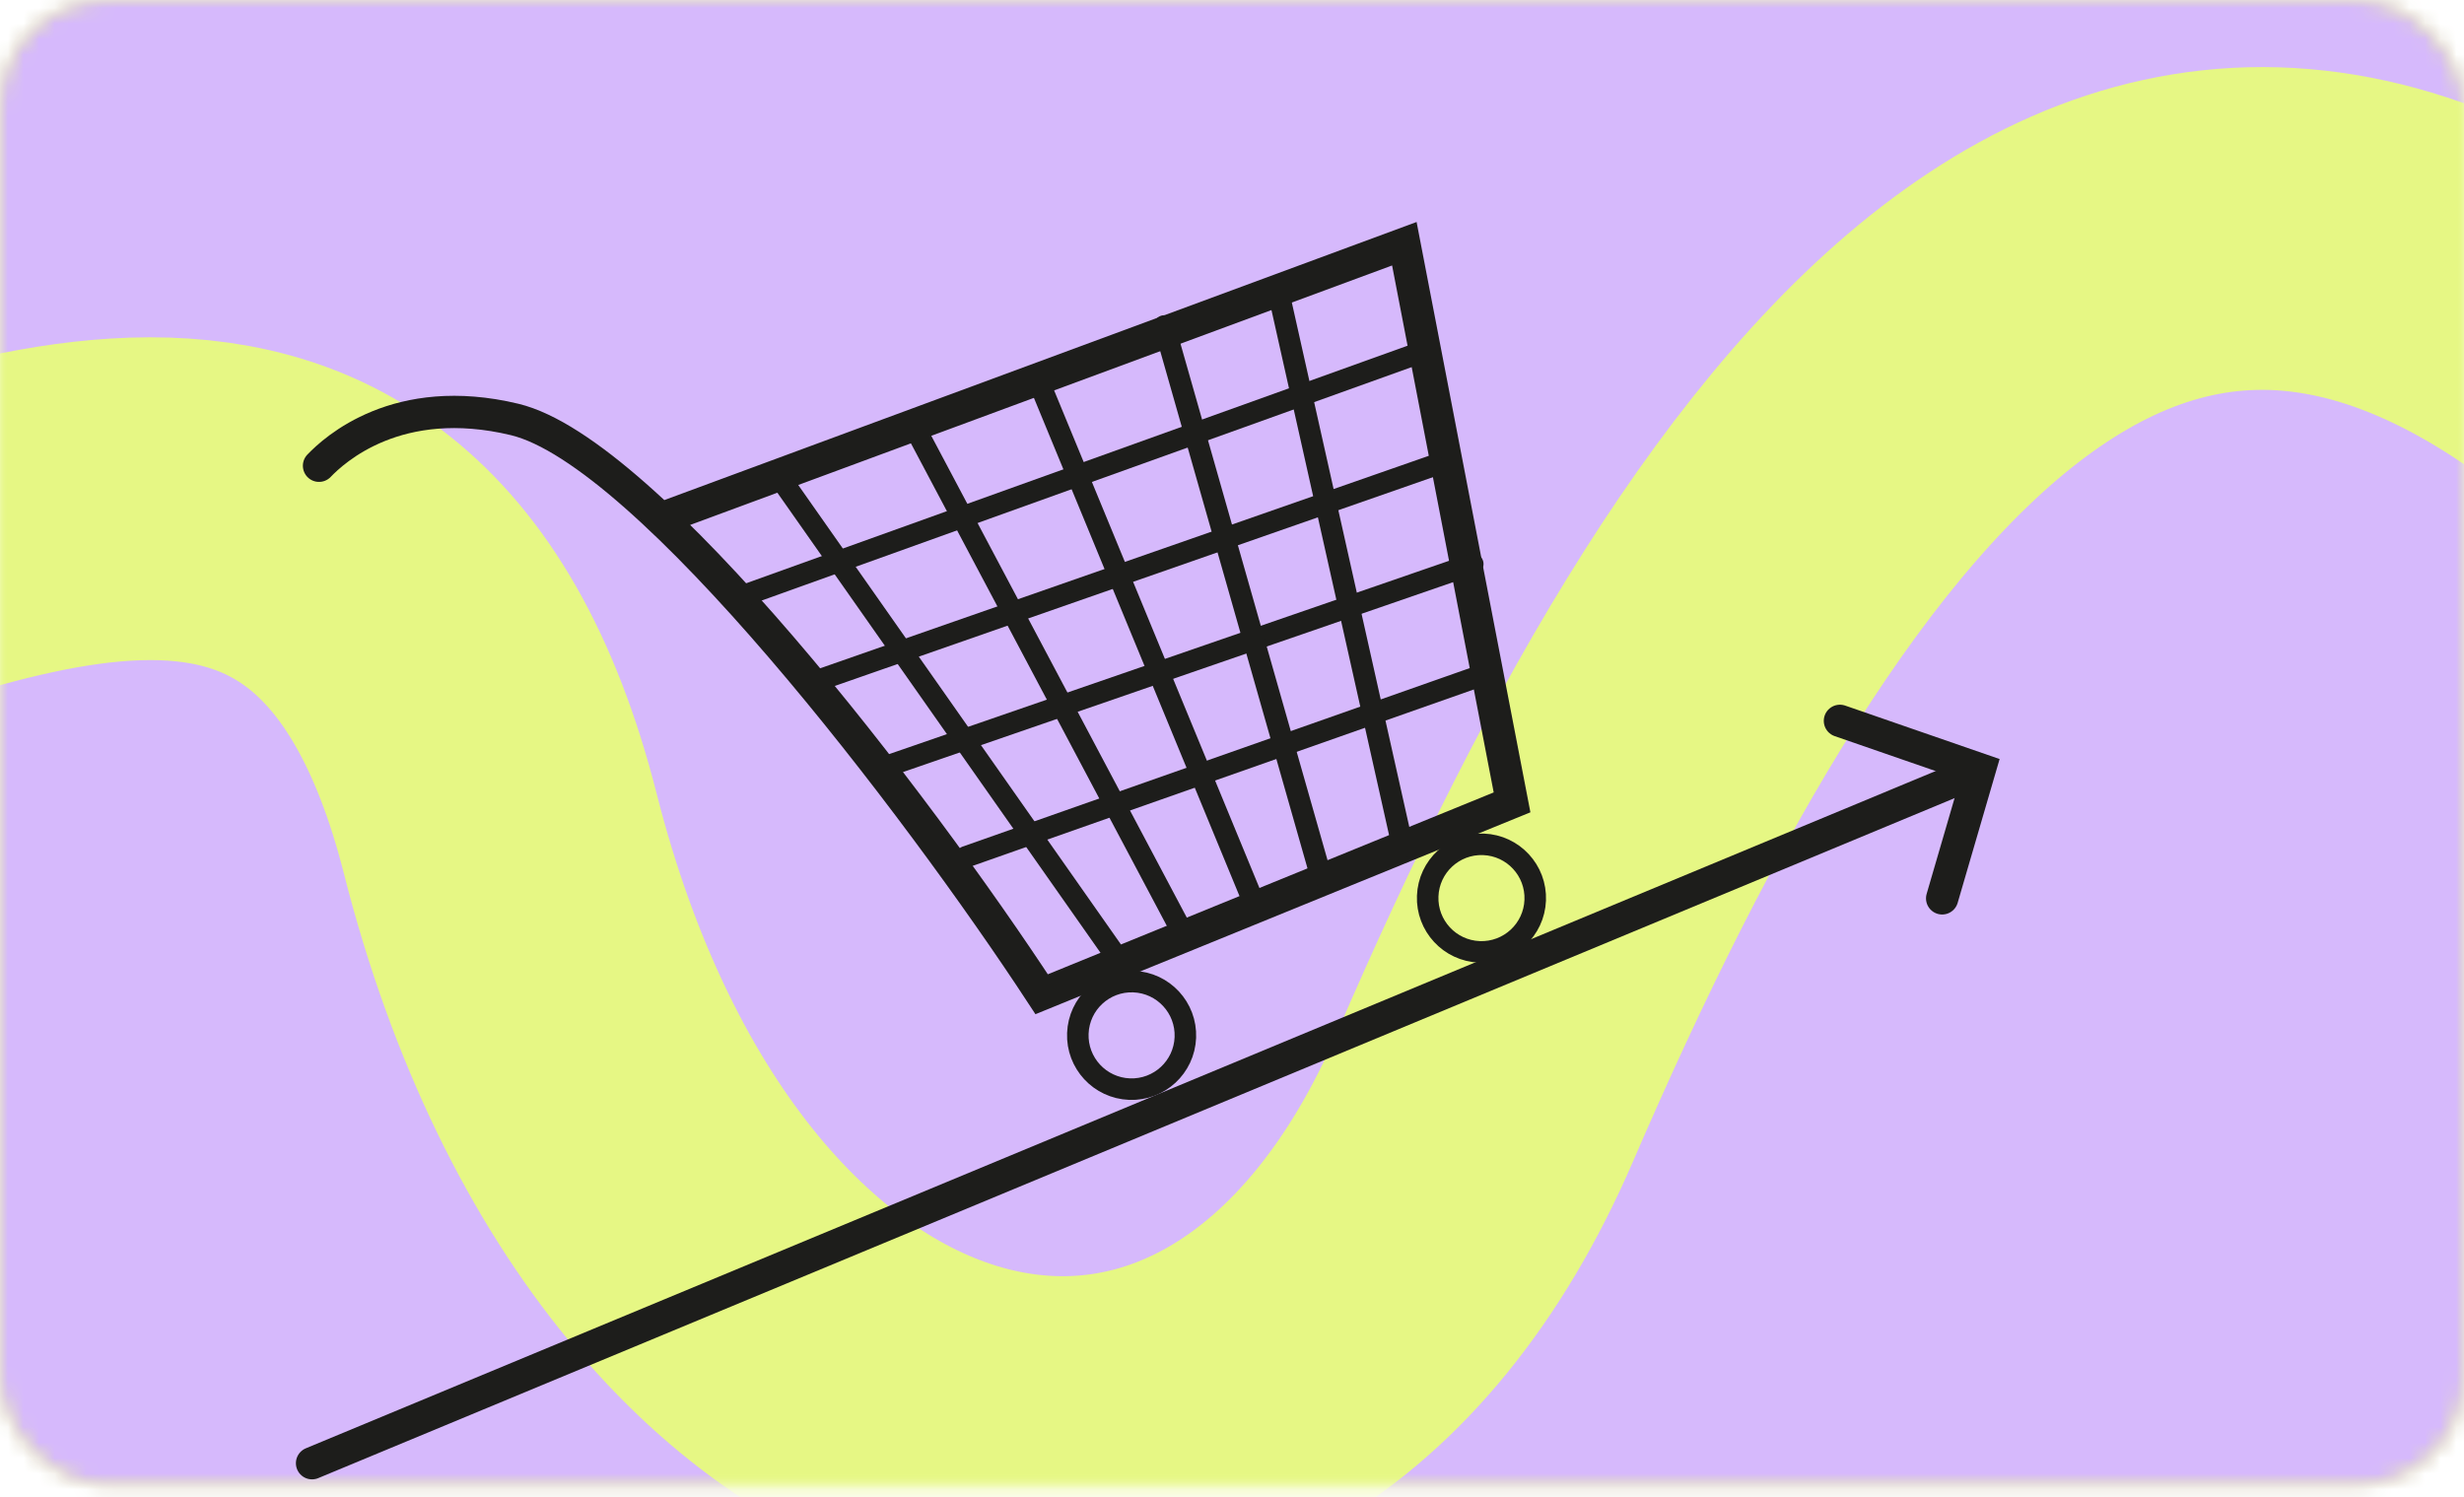 <svg xmlns="http://www.w3.org/2000/svg" xmlns:xlink="http://www.w3.org/1999/xlink" width="158" height="96" viewBox="0 0 158 96" fill="none"><mask id="mask0_77_1203" style="mask-type:alpha" maskUnits="userSpaceOnUse" x="0" y="0" width="158" height="96"><rect width="158" height="95.214" rx="6.9" fill="#E6F784"></rect></mask><g mask="url(#mask0_77_1203)"><rect x="-40.3" y="-17.923" width="233.482" height="136.1" rx="6.9" fill="#E6F784"></rect></g><mask id="mask1_77_1203" style="mask-type:alpha" maskUnits="userSpaceOnUse" x="0" y="0" width="158" height="96"><rect width="158" height="95.214" rx="6.9" fill="#E6F784"></rect></mask><g mask="url(#mask1_77_1203)"><rect x="-40.3" y="-17.923" width="233.482" height="136.1" rx="6.9" fill="#D6B9FC"></rect><path d="M-19.319 38.845C-4.37 35.855 23.252 18.698 32.083 53.471C43.122 96.939 80.035 105.563 95.214 70.376C113.71 27.499 138.336 -6.21 174.214 30.013C202.916 58.991 182.493 74.263 174.214 77.483" stroke="#E6F784" stroke-width="20.699" stroke-linecap="round"></path></g><mask id="mask2_77_1203" style="mask-type:alpha" maskUnits="userSpaceOnUse" x="0" y="0" width="158" height="96"><mask id="mask3_77_1203" style="mask-type:alpha" maskUnits="userSpaceOnUse" x="0" y="0" width="158" height="96"><rect width="158" height="95.214" rx="6.9" fill="#D6B9FC"></rect></mask><g mask="url(#mask3_77_1203)"><rect x="-40.3" y="-17.923" width="233.482" height="136.1" rx="6.9" fill="#D6B9FC"></rect></g></mask><g mask="url(#mask2_77_1203)"><rect opacity="0.37" x="-20.699" y="-26.908" width="198.707" height="148.341" fill="url(#pattern0_77_1203)" fill-opacity="0.5"></rect></g><path d="M42.772 33.109L90.051 15.63L96.958 51.455L66.795 63.759C58.751 51.481 41.551 28.955 32.999 26.899C25.48 25.093 21.415 28.87 20.456 29.869" stroke="#1D1D1B" stroke-width="2.07" stroke-linecap="round"></path><circle cx="72.562" cy="66.397" r="3.45" transform="rotate(2.203 72.562 66.397)" stroke="#1D1D1B" stroke-width="1.38"></circle><circle cx="94.996" cy="57.594" r="3.45" transform="rotate(2.203 94.996 57.594)" stroke="#1D1D1B" stroke-width="1.38"></circle><path d="M47.755 38.169L91.164 22.578" stroke="#1D1D1B" stroke-width="1.38" stroke-linecap="round"></path><path d="M52.727 43.539L91.919 29.857" stroke="#1D1D1B" stroke-width="1.38" stroke-linecap="round"></path><path d="M56.651 49.214L94.439 36.168" stroke="#1D1D1B" stroke-width="1.38" stroke-linecap="round"></path><path d="M61.955 54.942L95.552 43.115" stroke="#1D1D1B" stroke-width="1.38" stroke-linecap="round"></path><path d="M49.784 30.307L71.713 61.531" stroke="#1D1D1B" stroke-width="1.38" stroke-linecap="round"></path><path d="M58.535 27.191L75.916 59.967" stroke="#1D1D1B" stroke-width="1.38" stroke-linecap="round"></path><path d="M66.582 24.394L80.477 58.071" stroke="#1D1D1B" stroke-width="1.38" stroke-linecap="round"></path><path d="M74.657 20.907L84.694 56.162" stroke="#1D1D1B" stroke-width="1.38" stroke-linecap="round"></path><path d="M81.989 18.773L89.944 54.292" stroke="#1D1D1B" stroke-width="1.38" stroke-linecap="round"></path><path d="M20.009 93.834L126.262 49.677" stroke="#1D1D1B" stroke-width="2.07" stroke-linecap="round"></path><path d="M117.982 46.227L126.952 49.332L124.537 57.611" stroke="#1D1D1B" stroke-width="2.07" stroke-linecap="round"></path><defs><pattern id="pattern0_77_1203" patternContentUnits="objectBoundingBox" width="1" height="1"><use xlink:href="#image0_77_1203" transform="scale(0.002 0.002)"></use></pattern><image id="image0_77_1203" width="576" height="430" preserveAspectRatio="none"></image></defs></svg>